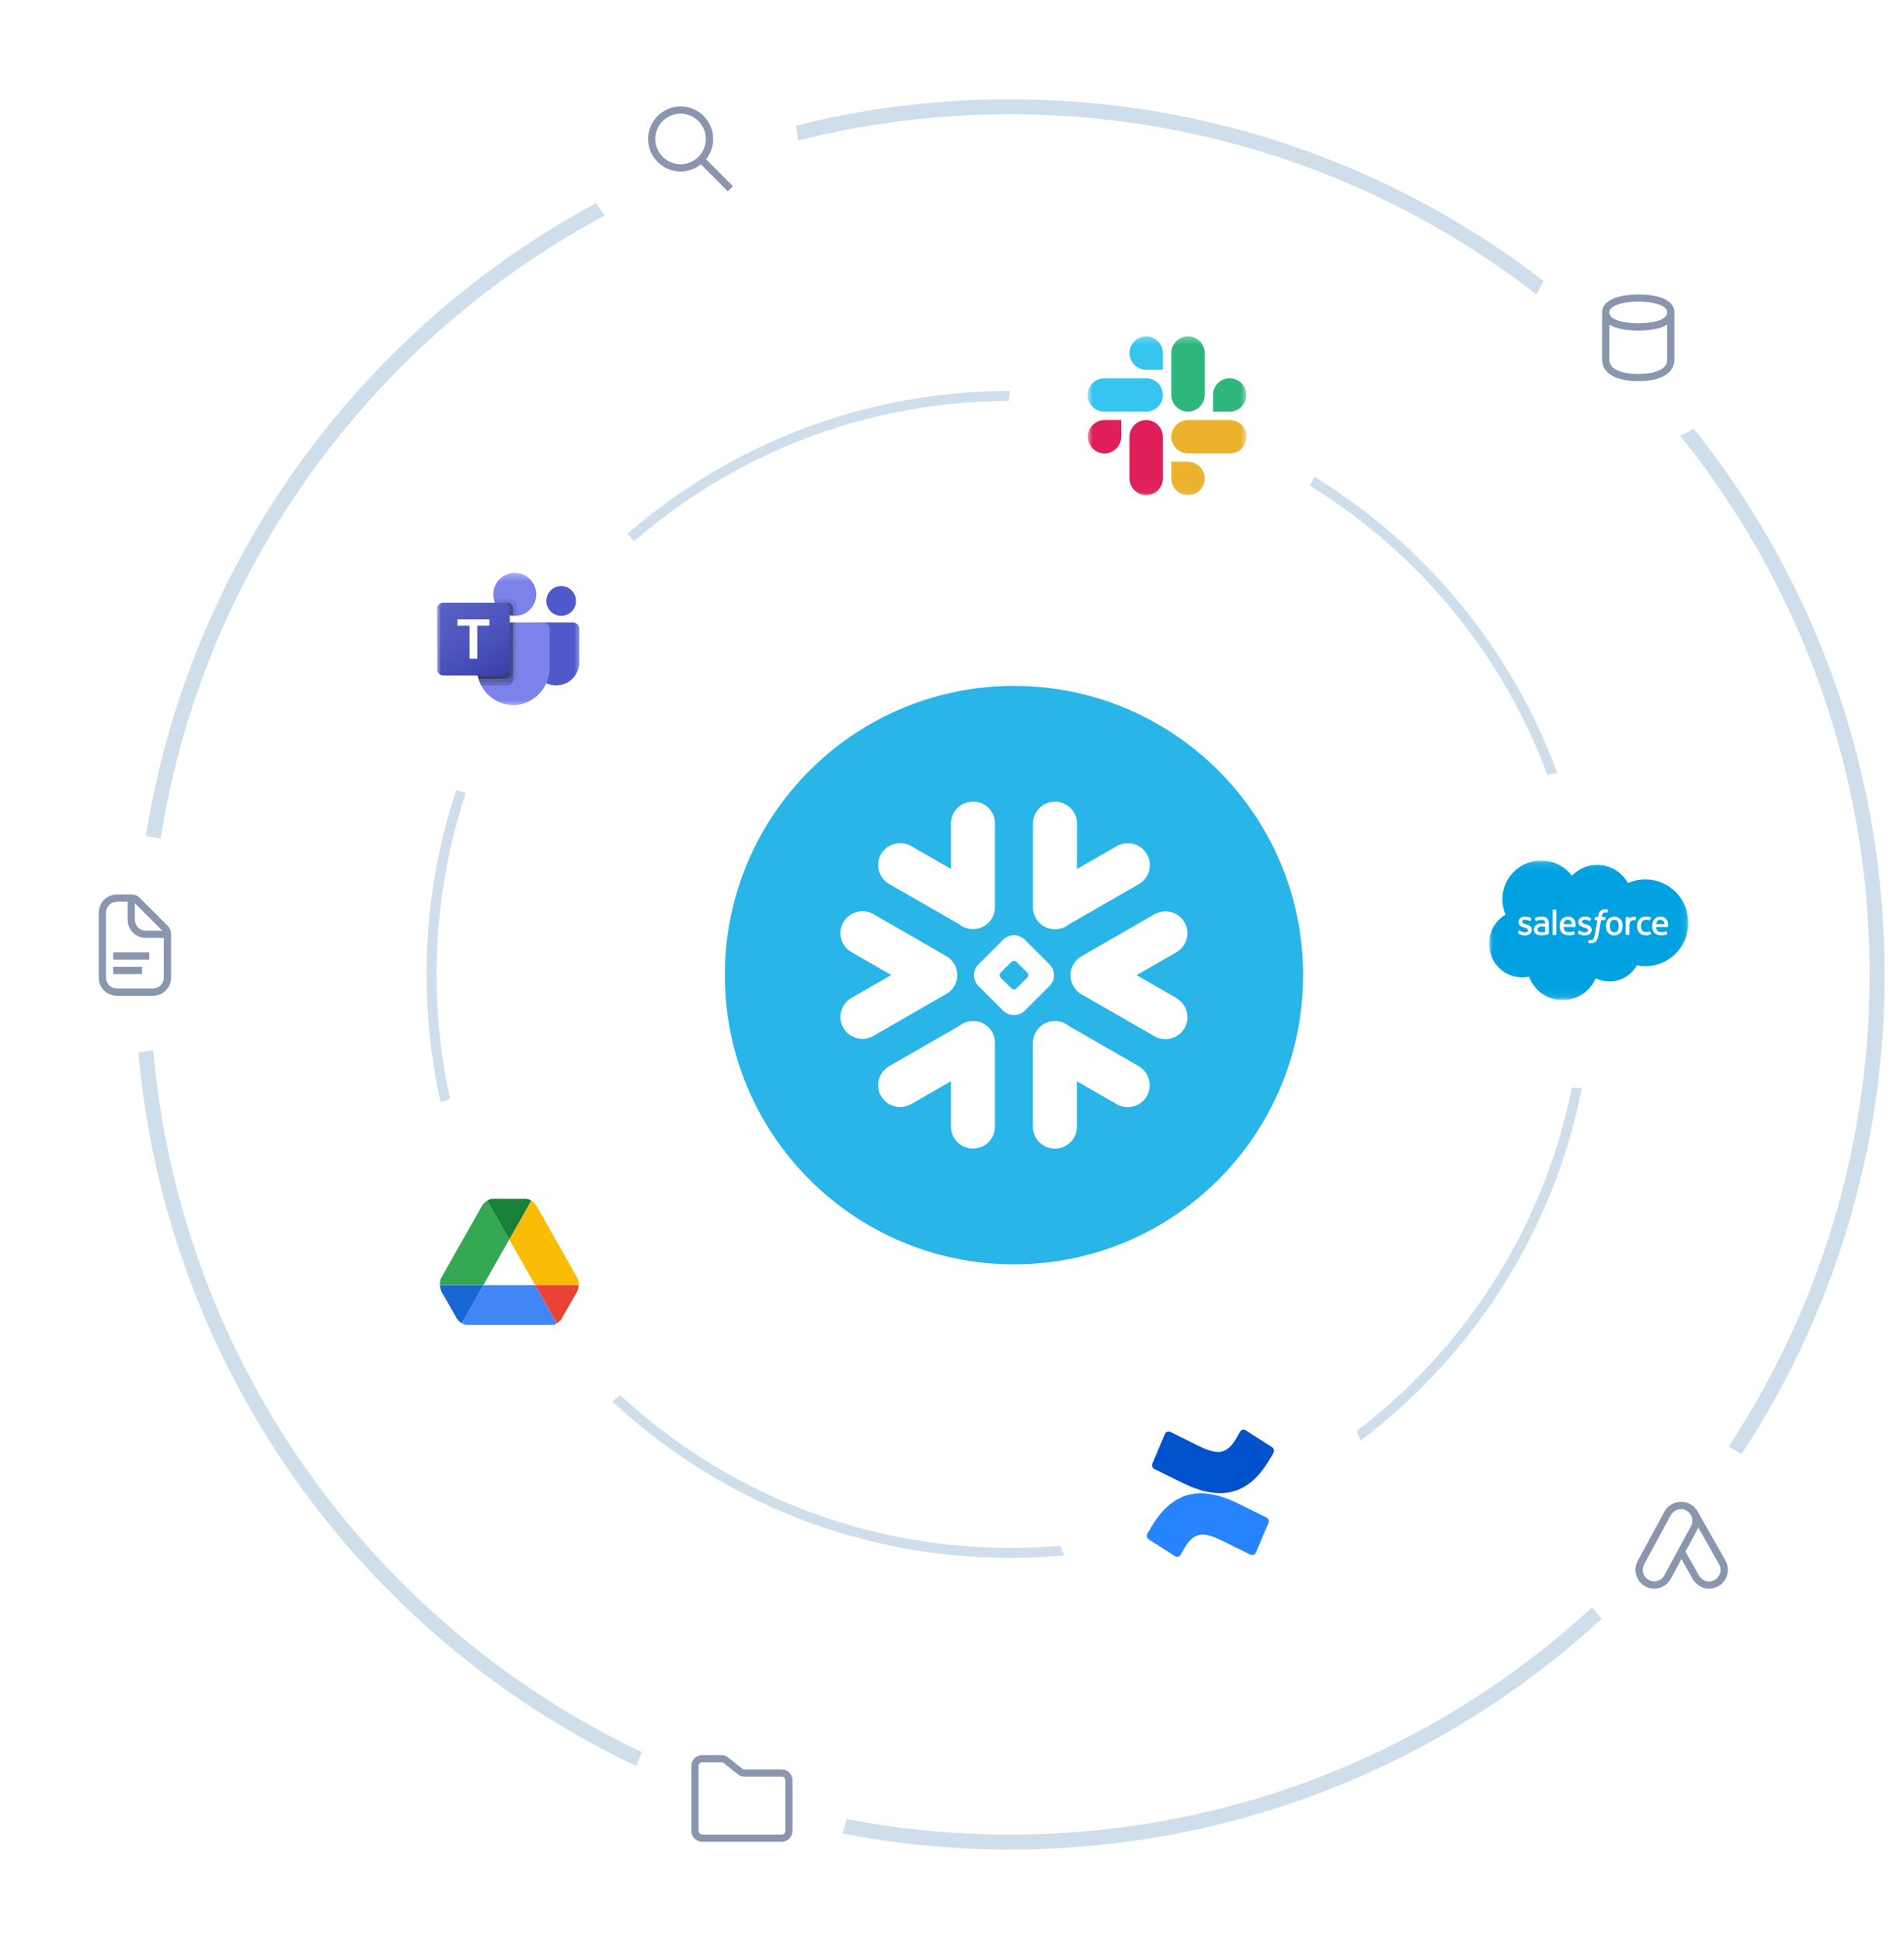 <svg width="257" height="262" viewBox="0 0 257 262" fill="none" xmlns="http://www.w3.org/2000/svg">
<g clip-path="url(#clip0_443_17632)">
<mask id="mask0_443_17632" style="mask-type:luminance" maskUnits="userSpaceOnUse" x="0" y="0" width="257" height="262">
<path d="M257 0H0V262H257V0Z" fill="white"/>
</mask>
<g mask="url(#mask0_443_17632)">
<path opacity="0.2" d="M136.3 248.55C200.956 248.55 253.37 196.136 253.37 131.48C253.37 66.824 200.956 14.41 136.3 14.41C71.644 14.41 19.23 66.824 19.23 131.48C19.23 196.136 71.644 248.55 136.3 248.55Z" stroke="#115E9C" stroke-width="2.02"/>
<path opacity="0.2" d="M136.3 209.53C179.406 209.53 214.35 174.586 214.35 131.48C214.35 88.374 179.406 53.43 136.3 53.43C93.194 53.43 58.25 88.374 58.25 131.48C58.25 174.586 93.194 209.53 136.3 209.53Z" stroke="#115E9C" stroke-width="1.35"/>
<g filter="url(#filter0_d_443_17632)">
<path d="M68.74 146.85C81.67 146.85 92.15 157.33 92.15 170.26C92.15 183.19 81.67 193.67 68.74 193.67C55.81 193.67 45.33 183.19 45.33 170.26C45.33 157.33 55.81 146.85 68.74 146.85Z" fill="white"/>
</g>
<path d="M68.74 167.24L65.79 162.04C65.89 161.94 66 161.88 66.11 161.83C65.24 162.12 64.84 163.09 64.84 163.09L59.46 172.59C59.38 172.89 59.36 173.16 59.37 173.39H65.25L68.74 167.24Z" fill="#34A853"/>
<path d="M68.74 167.24L72.23 173.39H78.11C78.11 173.15 78.1 172.89 78.02 172.59L72.64 163.09C72.64 163.09 72.24 162.11 71.37 161.83C71.48 161.87 71.6 161.94 71.69 162.04L68.74 167.24Z" fill="#FBBC05"/>
<path d="M68.74 167.24L71.69 162.04C71.59 161.94 71.48 161.88 71.37 161.83C71.24 161.79 71.1 161.76 70.95 161.75H66.53C66.38 161.75 66.24 161.78 66.11 161.83C66 161.87 65.88 161.94 65.79 162.04L68.74 167.24Z" fill="#188038"/>
<path d="M65.26 173.4L62.35 178.54C62.35 178.54 62.25 178.49 62.12 178.39C62.53 178.71 62.94 178.78 62.94 178.78H74.38C75.01 178.78 75.14 178.54 75.14 178.54L72.23 173.4H65.26Z" fill="#4285F4"/>
<path d="M65.26 173.4H59.38C59.41 174.1 59.71 174.51 59.71 174.51L59.93 174.89L59.96 174.93L60.44 175.77L61.52 177.65C61.55 177.73 61.59 177.8 61.63 177.86C61.64 177.88 61.66 177.91 61.67 177.93C61.67 177.93 61.67 177.94 61.68 177.95C61.81 178.14 61.96 178.28 62.11 178.4C62.24 178.5 62.34 178.55 62.34 178.55L65.25 173.41L65.26 173.4Z" fill="#1967D2"/>
<path d="M72.23 173.4H78.11C78.08 174.1 77.78 174.51 77.78 174.51L77.56 174.89L77.53 174.93L77.05 175.77L75.97 177.65C75.94 177.73 75.9 177.8 75.86 177.86C75.85 177.88 75.83 177.91 75.82 177.93C75.82 177.93 75.82 177.94 75.81 177.95C75.68 178.14 75.53 178.28 75.38 178.4C75.25 178.5 75.15 178.55 75.15 178.55L72.24 173.41L72.23 173.4Z" fill="#EA4335"/>
<g filter="url(#filter1_d_443_17632)">
<path d="M157.53 34.66C145.68 34.66 136.07 44.27 136.07 56.12C136.07 67.97 145.68 77.58 157.53 77.58C169.38 77.58 178.99 67.97 178.99 56.12C178.99 44.27 169.38 34.66 157.53 34.66Z" fill="white"/>
</g>
<mask id="mask1_443_17632" style="mask-type:luminance" maskUnits="userSpaceOnUse" x="146" y="45" width="23" height="22">
<path d="M168.36 45.29H146.7V66.95H168.36V45.29Z" fill="white"/>
</mask>
<g mask="url(#mask1_443_17632)">
<path d="M151.339 58.93C151.339 60.17 150.329 61.18 149.089 61.18C147.849 61.18 146.839 60.17 146.839 58.93C146.839 57.69 147.849 56.68 149.089 56.68H151.339V58.93ZM152.459 58.93C152.459 57.69 153.469 56.68 154.709 56.68C155.949 56.68 156.959 57.69 156.959 58.93V64.56C156.959 65.8 155.949 66.81 154.709 66.81C153.469 66.81 152.459 65.8 152.459 64.56V58.93Z" fill="#E01E5A"/>
<path d="M154.71 49.89C153.46 49.89 152.46 48.88 152.46 47.64C152.46 46.4 153.47 45.39 154.71 45.39C155.95 45.39 156.96 46.4 156.96 47.64V49.89H154.71ZM154.71 51.04C155.95 51.04 156.96 52.05 156.96 53.29C156.96 54.53 155.95 55.54 154.71 55.54H149.06C147.82 55.54 146.81 54.53 146.81 53.29C146.81 52.05 147.82 51.04 149.06 51.04H154.71Z" fill="#36C5F0"/>
<path d="M163.729 53.29C163.729 52.05 164.739 51.04 165.979 51.04C167.219 51.04 168.229 52.05 168.229 53.29C168.229 54.53 167.219 55.54 165.979 55.54H163.729V53.29ZM162.609 53.29C162.609 54.53 161.599 55.54 160.359 55.54C159.119 55.54 158.109 54.53 158.109 53.29V47.64C158.109 46.4 159.119 45.39 160.359 45.39C161.599 45.39 162.609 46.4 162.609 47.64V53.29Z" fill="#2EB67D"/>
<path d="M160.359 62.31C161.609 62.31 162.609 63.32 162.609 64.56C162.609 65.8 161.599 66.81 160.359 66.81C159.119 66.81 158.109 65.8 158.109 64.56V62.31H160.359ZM160.359 61.18C159.119 61.18 158.109 60.17 158.109 58.93C158.109 57.69 159.119 56.68 160.359 56.68H166.009C167.249 56.68 168.259 57.69 168.259 58.93C168.259 60.17 167.249 61.18 166.009 61.18H160.359Z" fill="#ECB22E"/>
</g>
<g filter="url(#filter2_d_443_17632)">
<path d="M68.74 64.9C80.59 64.9 90.2 74.51 90.2 86.36C90.2 98.21 80.59 107.82 68.74 107.82C56.89 107.82 47.28 98.21 47.28 86.36C47.28 74.51 56.89 64.9 68.74 64.9Z" fill="white"/>
</g>
<mask id="mask2_443_17632" style="mask-type:luminance" maskUnits="userSpaceOnUse" x="58" y="77" width="21" height="19">
<path d="M78.5 77.3H58.99V95.42H78.5V77.3Z" fill="white"/>
</mask>
<g mask="url(#mask2_443_17632)">
<path d="M72.39 84H77.35C77.82 84 78.2 84.38 78.2 84.85V89.36C78.2 91.08 76.8 92.48 75.08 92.48H75.07C73.35 92.48 71.95 91.09 71.95 89.37V84.45C71.95 84.21 72.15 84.01 72.39 84.01V84Z" fill="#5059C9"/>
<path d="M75.75 83.1C76.86 83.1 77.76 82.2 77.76 81.09C77.76 79.98 76.86 79.08 75.75 79.08C74.64 79.08 73.74 79.98 73.74 81.09C73.74 82.2 74.64 83.1 75.75 83.1Z" fill="#5059C9"/>
<path d="M69.49 83.1C71.09 83.1 72.39 81.8 72.39 80.2C72.39 78.6 71.09 77.3 69.49 77.3C67.89 77.3 66.59 78.6 66.59 80.2C66.59 81.8 67.89 83.1 69.49 83.1Z" fill="#7B83EB"/>
<path d="M73.36 84H65.17C64.71 84.01 64.34 84.4 64.35 84.86V90.01C64.29 92.79 66.49 95.09 69.27 95.16C72.05 95.09 74.25 92.79 74.19 90.01V84.86C74.2 84.4 73.83 84.01 73.37 84H73.36Z" fill="#7B83EB"/>
<path opacity="0.1" d="M69.71 84V91.21C69.71 91.54 69.51 91.84 69.2 91.96C69.1 92 69 92.02 68.89 92.02H64.74C64.68 91.87 64.63 91.73 64.58 91.57C64.42 91.06 64.34 90.53 64.34 89.99V84.84C64.33 84.38 64.7 83.99 65.16 83.98H69.71V84Z" fill="black"/>
<path opacity="0.2" d="M69.27 84V91.66C69.27 91.77 69.25 91.87 69.21 91.97C69.08 92.28 68.79 92.48 68.45 92.48H64.96C64.88 92.33 64.81 92.19 64.75 92.03C64.69 91.88 64.64 91.74 64.59 91.58C64.43 91.07 64.35 90.54 64.35 90V84.85C64.34 84.39 64.71 84 65.17 83.99H69.27V84Z" fill="black"/>
<path opacity="0.2" d="M69.27 84V90.77C69.27 91.22 68.9 91.58 68.45 91.59H64.59C64.43 91.08 64.35 90.55 64.35 90.01V84.86C64.34 84.4 64.71 84.01 65.17 84H69.27Z" fill="black"/>
<path opacity="0.2" d="M68.82 84V90.77C68.82 91.22 68.45 91.58 68 91.59H64.59C64.43 91.08 64.35 90.55 64.35 90.01V84.86C64.34 84.4 64.71 84.01 65.17 84H68.82Z" fill="black"/>
<path opacity="0.1" d="M69.71 81.69V83.1C69.63 83.1 69.56 83.1 69.49 83.1C69.42 83.1 69.34 83.1 69.27 83.1C69.12 83.1 68.97 83.07 68.82 83.03C67.92 82.82 67.17 82.18 66.81 81.33C66.75 81.19 66.7 81.04 66.67 80.88H68.9C69.35 80.88 69.72 81.25 69.72 81.7L69.71 81.69Z" fill="black"/>
<path opacity="0.2" d="M69.27 82.14V83.1C69.12 83.09 68.97 83.07 68.82 83.03C67.92 82.82 67.17 82.18 66.81 81.33H68.45C68.9 81.33 69.27 81.7 69.27 82.15V82.14Z" fill="black"/>
<path opacity="0.2" d="M69.27 82.14V83.1C69.12 83.09 68.97 83.07 68.82 83.03C67.92 82.82 67.17 82.18 66.81 81.33H68.45C68.9 81.33 69.27 81.7 69.27 82.15V82.14Z" fill="black"/>
<path opacity="0.2" d="M68.82 82.14V83.03C67.92 82.82 67.17 82.18 66.81 81.33H68C68.45 81.33 68.82 81.7 68.82 82.15V82.14Z" fill="black"/>
<path d="M59.81 81.32H68C68.45 81.32 68.82 81.69 68.82 82.14V90.32C68.82 90.77 68.45 91.14 68 91.14H59.81C59.36 91.14 58.99 90.77 58.99 90.32V82.14C58.99 81.69 59.36 81.32 59.81 81.32Z" fill="url(#paint0_linear_443_17632)"/>
<path d="M66.059 84.43H64.419V88.88H63.38V84.43H61.749V83.57H66.059V84.43Z" fill="white"/>
</g>
<path d="M136.87 92.55H136.86C115.31 92.55 97.84 110.02 97.84 131.57V131.58C97.84 153.13 115.31 170.6 136.86 170.6H136.87C158.42 170.6 175.89 153.13 175.89 131.58V131.57C175.89 110.02 158.42 92.55 136.87 92.55Z" fill="#29B5E8"/>
<path fill-rule="evenodd" clip-rule="evenodd" d="M138.65 131.92L137.21 133.35C137.02 133.54 136.71 133.54 136.51 133.35L135.07 131.92C134.88 131.73 134.88 131.42 135.07 131.23L136.51 129.8C136.7 129.61 137.01 129.61 137.21 129.8L138.65 131.23C138.84 131.42 138.84 131.73 138.65 131.92ZM141.66 130.12L138.33 126.8C137.52 125.99 136.21 125.99 135.4 126.8L132.07 130.12C131.26 130.93 131.26 132.23 132.07 133.04L135.4 136.36C136.21 137.17 137.52 137.17 138.33 136.36L141.66 133.04C142.47 132.24 142.47 130.93 141.66 130.12Z" fill="white"/>
<path fill-rule="evenodd" clip-rule="evenodd" d="M131.33 108.16C129.69 108.16 128.36 109.49 128.36 111.12V117.25L122.99 114.16C121.57 113.34 119.75 113.83 118.93 115.24C118.11 116.65 118.6 118.47 120.02 119.28L129.45 124.7C129.96 125.12 130.62 125.37 131.33 125.37C132.97 125.37 134.3 124.04 134.3 122.41V111.11C134.3 109.47 132.97 108.15 131.33 108.15V108.16Z" fill="white"/>
<path fill-rule="evenodd" clip-rule="evenodd" d="M128.99 132.7C128.99 132.7 129.03 132.61 129.04 132.57C129.06 132.52 129.07 132.47 129.09 132.42C129.1 132.38 129.11 132.34 129.12 132.3C129.13 132.25 129.14 132.19 129.16 132.14C129.16 132.1 129.17 132.06 129.18 132.02C129.18 131.97 129.19 131.91 129.2 131.86C129.2 131.82 129.2 131.77 129.2 131.73C129.2 131.68 129.2 131.63 129.2 131.58C129.2 131.53 129.2 131.48 129.2 131.43C129.2 131.39 129.2 131.34 129.2 131.3C129.2 131.25 129.19 131.19 129.18 131.14C129.18 131.1 129.17 131.06 129.16 131.02C129.15 130.96 129.14 130.91 129.12 130.85C129.11 130.81 129.1 130.77 129.09 130.73C129.08 130.68 129.06 130.63 129.04 130.58C129.02 130.53 129.01 130.49 128.99 130.45C128.97 130.41 128.95 130.36 128.94 130.32C128.92 130.27 128.89 130.22 128.86 130.16C128.85 130.14 128.84 130.11 128.82 130.09C128.82 130.09 128.81 130.07 128.8 130.06C128.77 130 128.73 129.95 128.69 129.9C128.67 129.87 128.65 129.84 128.63 129.81C128.59 129.76 128.56 129.72 128.52 129.67C128.49 129.64 128.47 129.61 128.44 129.58C128.41 129.54 128.37 129.51 128.34 129.47C128.31 129.43 128.27 129.4 128.23 129.37C128.2 129.34 128.17 129.32 128.14 129.29C128.1 129.25 128.05 129.21 128 129.18C127.97 129.16 127.94 129.14 127.91 129.12C127.86 129.08 127.8 129.05 127.75 129.02C127.75 129.02 127.73 129.01 127.72 129L117.9 123.35C116.48 122.53 114.66 123.02 113.84 124.43C113.02 125.85 113.51 127.66 114.93 128.47L120.3 131.56L114.93 134.65C113.51 135.47 113.02 137.28 113.84 138.69C114.66 140.11 116.48 140.59 117.9 139.77L127.72 134.12C127.72 134.12 127.74 134.11 127.75 134.1C127.81 134.07 127.86 134.03 127.91 134C127.94 133.98 127.97 133.96 128 133.94C128.05 133.9 128.09 133.87 128.14 133.83C128.17 133.8 128.2 133.78 128.23 133.75C128.27 133.72 128.3 133.68 128.34 133.65C128.38 133.61 128.41 133.58 128.45 133.54C128.48 133.51 128.5 133.48 128.53 133.45C128.57 133.41 128.61 133.36 128.64 133.31C128.66 133.28 128.68 133.25 128.7 133.22C128.74 133.17 128.77 133.11 128.81 133.06C128.81 133.05 128.82 133.04 128.83 133.03C128.84 133.01 128.85 132.98 128.87 132.96C128.9 132.91 128.93 132.86 128.95 132.8C128.97 132.76 128.99 132.72 129 132.67L128.99 132.7Z" fill="white"/>
<path fill-rule="evenodd" clip-rule="evenodd" d="M131.33 137.77C130.61 137.77 129.96 138.02 129.45 138.44L120.02 143.86C118.6 144.68 118.11 146.49 118.93 147.9C119.75 149.31 121.57 149.8 122.99 148.98L128.36 145.89V152.02C128.36 153.65 129.69 154.98 131.33 154.98C132.97 154.98 134.3 153.66 134.3 152.02V140.72C134.3 139.08 132.97 137.76 131.33 137.76V137.77Z" fill="white"/>
<path fill-rule="evenodd" clip-rule="evenodd" d="M153.71 143.86L144.28 138.44C143.77 138.02 143.11 137.77 142.39 137.77C140.75 137.77 139.42 139.1 139.42 140.73V152.03C139.42 153.66 140.75 154.99 142.39 154.99C144.03 154.99 145.36 153.67 145.36 152.03V145.9L150.73 148.99C152.15 149.81 153.97 149.32 154.79 147.91C155.61 146.49 155.12 144.68 153.7 143.87L153.71 143.86Z" fill="white"/>
<path fill-rule="evenodd" clip-rule="evenodd" d="M158.79 134.67L153.42 131.58L158.79 128.49C160.21 127.67 160.7 125.86 159.88 124.45C159.06 123.03 157.24 122.55 155.82 123.37L145.99 129.02C145.99 129.02 145.97 129.03 145.96 129.04C145.9 129.07 145.85 129.11 145.8 129.14C145.77 129.16 145.74 129.18 145.71 129.2C145.66 129.24 145.62 129.27 145.57 129.31C145.54 129.33 145.51 129.36 145.48 129.39C145.44 129.42 145.41 129.46 145.37 129.49C145.33 129.53 145.3 129.56 145.27 129.6C145.24 129.63 145.22 129.66 145.19 129.69C145.15 129.74 145.11 129.78 145.08 129.83C145.06 129.86 145.04 129.89 145.02 129.92C144.98 129.97 144.95 130.03 144.92 130.08C144.92 130.08 144.91 130.1 144.9 130.11C144.89 130.13 144.88 130.16 144.86 130.18C144.83 130.23 144.8 130.28 144.78 130.34C144.76 130.38 144.74 130.43 144.72 130.47C144.7 130.51 144.68 130.56 144.67 130.6C144.65 130.65 144.64 130.7 144.62 130.75C144.61 130.79 144.6 130.83 144.59 130.87C144.58 130.93 144.56 130.98 144.55 131.04C144.55 131.08 144.54 131.12 144.53 131.16C144.53 131.21 144.52 131.27 144.51 131.32C144.51 131.36 144.51 131.41 144.5 131.45C144.5 131.5 144.5 131.55 144.5 131.6C144.5 131.65 144.5 131.7 144.5 131.75C144.5 131.79 144.5 131.84 144.51 131.88C144.51 131.93 144.52 131.99 144.53 132.04C144.53 132.08 144.54 132.12 144.55 132.16C144.55 132.22 144.57 132.27 144.59 132.32C144.6 132.36 144.61 132.4 144.62 132.44C144.63 132.49 144.65 132.54 144.67 132.59C144.69 132.64 144.7 132.68 144.72 132.72C144.74 132.76 144.76 132.81 144.78 132.85C144.8 132.9 144.83 132.96 144.86 133.01C144.87 133.03 144.88 133.06 144.9 133.08C144.9 133.08 144.91 133.1 144.92 133.11C144.95 133.16 144.99 133.22 145.02 133.27C145.04 133.3 145.06 133.33 145.08 133.36C145.12 133.41 145.15 133.45 145.19 133.5C145.21 133.53 145.24 133.56 145.27 133.59C145.3 133.63 145.34 133.66 145.37 133.7C145.41 133.74 145.44 133.77 145.48 133.8C145.51 133.83 145.54 133.85 145.57 133.88C145.62 133.92 145.66 133.96 145.71 133.99C145.74 134.01 145.77 134.03 145.8 134.05C145.85 134.09 145.91 134.12 145.96 134.15C145.96 134.15 145.98 134.16 145.99 134.17L155.82 139.82C157.24 140.64 159.06 140.15 159.88 138.74C160.7 137.32 160.21 135.51 158.79 134.7V134.67Z" fill="white"/>
<path fill-rule="evenodd" clip-rule="evenodd" d="M154.8 115.25C153.98 113.83 152.16 113.35 150.74 114.17L145.37 117.26V111.13C145.37 109.49 144.04 108.17 142.4 108.17C140.76 108.17 139.43 109.5 139.43 111.13V122.43C139.43 124.07 140.76 125.39 142.4 125.39C143.12 125.39 143.77 125.14 144.29 124.72L153.72 119.3C155.14 118.48 155.63 116.67 154.81 115.26L154.8 115.25Z" fill="white"/>
<g filter="url(#filter3_d_443_17632)">
<path d="M163.38 180.02C175.23 180.02 184.84 189.63 184.84 201.48C184.84 213.33 175.23 222.94 163.38 222.94C151.53 222.94 141.92 213.33 141.92 201.48C141.92 189.63 151.53 180.02 163.38 180.02Z" fill="white"/>
</g>
<path d="M155.42 206.01C155.24 206.31 155.04 206.66 154.87 206.94C154.72 207.21 154.8 207.55 155.05 207.71L158.6 209.98C158.72 210.06 158.88 210.08 159.02 210.05C159.16 210.01 159.28 209.92 159.36 209.79C159.5 209.54 159.68 209.22 159.88 208.88C161.29 206.46 162.7 206.76 165.26 208.03L168.78 209.77C168.91 209.84 169.07 209.84 169.21 209.79C169.35 209.74 169.46 209.63 169.52 209.49L171.21 205.51C171.33 205.23 171.21 204.89 170.94 204.76C170.2 204.4 168.72 203.67 167.39 203C162.6 200.58 158.54 200.74 155.42 206.01Z" fill="url(#paint1_linear_443_17632)"/>
<path d="M171.34 196.98C171.52 196.68 171.72 196.33 171.89 196.05C172.04 195.78 171.96 195.44 171.71 195.28L168.16 193C168.03 192.91 167.88 192.88 167.73 192.92C167.58 192.96 167.46 193.05 167.38 193.19C167.24 193.44 167.06 193.76 166.86 194.1C165.45 196.52 164.04 196.22 161.49 194.95L157.98 193.21C157.85 193.14 157.69 193.14 157.55 193.19C157.41 193.24 157.3 193.35 157.24 193.49L155.55 197.47C155.43 197.76 155.55 198.09 155.82 198.21C156.56 198.57 158.04 199.3 159.37 199.97C164.17 202.39 168.24 202.23 171.35 196.96L171.34 196.98Z" fill="url(#paint2_linear_443_17632)"/>
<g filter="url(#filter4_d_443_17632)">
<path d="M214.11 103.92C202.26 103.92 192.65 113.53 192.65 125.38C192.65 137.23 202.26 146.84 214.11 146.84C225.96 146.84 235.57 137.23 235.57 125.38C235.57 113.53 225.96 103.92 214.11 103.92Z" fill="white"/>
</g>
<g clip-path="url(#clip1_443_17632)">
<mask id="mask3_443_17632" style="mask-type:luminance" maskUnits="userSpaceOnUse" x="201" y="116" width="27" height="19">
<path d="M201.006 116.104H227.907V134.896H201.006V116.104Z" fill="white"/>
</mask>
<g mask="url(#mask3_443_17632)">
<path fill-rule="evenodd" clip-rule="evenodd" d="M212.176 118.161C213.044 117.258 214.253 116.698 215.588 116.698C217.368 116.698 218.911 117.687 219.742 119.16C220.479 118.831 221.278 118.661 222.086 118.661C225.29 118.661 227.891 121.282 227.891 124.516C227.891 127.75 225.29 130.371 222.086 130.371C221.694 130.371 221.312 130.331 220.938 130.257C220.211 131.553 218.822 132.433 217.239 132.433C216.595 132.434 215.959 132.288 215.38 132.006C214.643 133.736 212.927 134.953 210.929 134.953C208.843 134.953 207.072 133.638 206.39 131.788C206.086 131.852 205.777 131.884 205.466 131.884C202.984 131.884 200.976 129.847 200.976 127.345C200.976 125.663 201.88 124.2 203.221 123.408C202.937 122.753 202.79 122.046 202.791 121.331C202.791 118.444 205.135 116.109 208.023 116.109C209.714 116.109 211.227 116.916 212.177 118.167" fill="#00A1E0"/>
</g>
<path fill-rule="evenodd" clip-rule="evenodd" d="M204.897 125.876C204.88 125.92 204.903 125.929 204.908 125.937C204.959 125.974 205.01 126 205.062 126.03C205.336 126.175 205.596 126.218 205.867 126.218C206.418 126.218 206.762 125.924 206.762 125.451V125.442C206.762 125.005 206.374 124.846 206.012 124.732L205.965 124.717C205.691 124.628 205.454 124.55 205.454 124.37V124.361C205.454 124.207 205.593 124.093 205.806 124.093C206.044 124.093 206.327 124.172 206.508 124.272C206.508 124.272 206.561 124.307 206.581 124.255C206.591 124.227 206.683 123.98 206.693 123.952C206.704 123.923 206.685 123.902 206.667 123.89C206.459 123.764 206.172 123.678 205.875 123.678L205.82 123.678C205.315 123.678 204.962 123.983 204.962 124.421V124.43C204.962 124.891 205.351 125.041 205.715 125.145L205.774 125.163C206.039 125.245 206.268 125.316 206.268 125.502V125.511C206.268 125.682 206.119 125.809 205.88 125.809C205.787 125.809 205.49 125.808 205.169 125.605C205.13 125.582 205.108 125.566 205.078 125.547C205.062 125.538 205.022 125.521 205.005 125.572L204.896 125.875M212.977 125.875C212.96 125.919 212.983 125.928 212.988 125.936C213.039 125.973 213.09 125.999 213.142 126.029C213.416 126.174 213.676 126.217 213.947 126.217C214.498 126.217 214.842 125.923 214.842 125.45V125.441C214.842 125.004 214.455 124.845 214.092 124.731L214.045 124.716C213.771 124.627 213.534 124.55 213.534 124.37V124.36C213.534 124.206 213.673 124.092 213.886 124.092C214.124 124.092 214.406 124.171 214.588 124.271C214.588 124.271 214.641 124.306 214.661 124.254C214.671 124.226 214.764 123.979 214.773 123.952C214.783 123.923 214.765 123.901 214.746 123.89C214.538 123.763 214.251 123.677 213.955 123.677L213.899 123.677C213.394 123.677 213.041 123.983 213.041 124.42V124.429C213.041 124.89 213.431 125.04 213.795 125.144L213.853 125.162C214.119 125.244 214.348 125.315 214.348 125.501V125.51C214.348 125.681 214.198 125.809 213.959 125.809C213.866 125.809 213.568 125.807 213.248 125.604C213.209 125.581 213.186 125.566 213.157 125.547C213.147 125.54 213.1 125.522 213.084 125.572L212.975 125.874M218.494 124.949C218.494 125.216 218.444 125.426 218.347 125.576C218.249 125.723 218.102 125.795 217.898 125.795C217.693 125.795 217.547 125.724 217.451 125.577C217.354 125.428 217.305 125.217 217.305 124.95C217.305 124.683 217.354 124.473 217.451 124.325C217.546 124.179 217.692 124.109 217.898 124.109C218.103 124.109 218.25 124.18 218.347 124.325C218.445 124.473 218.494 124.683 218.494 124.95M218.955 124.454C218.91 124.301 218.839 124.166 218.745 124.053C218.651 123.941 218.533 123.85 218.391 123.784C218.251 123.719 218.085 123.686 217.897 123.686C217.709 123.686 217.544 123.719 217.402 123.784C217.262 123.85 217.142 123.941 217.048 124.053C216.954 124.166 216.884 124.301 216.838 124.454C216.793 124.606 216.771 124.773 216.771 124.95C216.771 125.127 216.793 125.293 216.838 125.445C216.884 125.598 216.954 125.733 217.048 125.846C217.142 125.958 217.262 126.048 217.402 126.113C217.544 126.177 217.71 126.209 217.897 126.209C218.084 126.209 218.25 126.177 218.39 126.113C218.531 126.049 218.65 125.958 218.744 125.846C218.838 125.733 218.908 125.598 218.954 125.445C218.999 125.293 219.022 125.127 219.022 124.95C219.022 124.773 218.999 124.606 218.954 124.454M222.742 125.72C222.727 125.675 222.683 125.692 222.683 125.692C222.616 125.718 222.545 125.741 222.468 125.753C222.392 125.765 222.306 125.771 222.216 125.771C221.994 125.771 221.816 125.705 221.689 125.574C221.561 125.442 221.49 125.23 221.491 124.944C221.492 124.683 221.555 124.487 221.668 124.336C221.78 124.188 221.952 124.111 222.18 124.111C222.369 124.111 222.515 124.133 222.667 124.181C222.667 124.181 222.703 124.196 222.721 124.149C222.761 124.037 222.791 123.957 222.834 123.834C222.847 123.799 222.817 123.784 222.806 123.78C222.746 123.757 222.605 123.718 222.498 123.702C222.398 123.687 222.282 123.679 222.152 123.679C221.958 123.679 221.786 123.712 221.639 123.778C221.491 123.844 221.367 123.934 221.268 124.047C221.169 124.16 221.094 124.294 221.043 124.448C220.993 124.6 220.968 124.767 220.968 124.944C220.968 125.326 221.071 125.635 221.275 125.862C221.478 126.089 221.785 126.204 222.184 126.204C222.421 126.204 222.663 126.156 222.837 126.087C222.837 126.087 222.87 126.071 222.856 126.033L222.742 125.72M223.548 124.691C223.57 124.543 223.611 124.419 223.675 124.323C223.771 124.177 223.916 124.097 224.121 124.097C224.326 124.097 224.461 124.178 224.558 124.323C224.622 124.42 224.65 124.548 224.661 124.691L223.543 124.691L223.548 124.691ZM225.101 124.365C225.062 124.218 224.965 124.068 224.901 124C224.8 123.892 224.702 123.816 224.605 123.775C224.463 123.714 224.311 123.684 224.158 123.684C223.963 123.684 223.786 123.717 223.642 123.784C223.499 123.851 223.378 123.943 223.283 124.058C223.188 124.172 223.117 124.308 223.072 124.463C223.026 124.617 223.003 124.785 223.003 124.961C223.003 125.141 223.027 125.308 223.074 125.459C223.121 125.611 223.198 125.745 223.3 125.856C223.403 125.968 223.535 126.055 223.693 126.116C223.85 126.177 224.041 126.208 224.26 126.208C224.711 126.206 224.948 126.106 225.045 126.051C225.062 126.042 225.079 126.025 225.058 125.977L224.956 125.691C224.941 125.648 224.898 125.664 224.898 125.664C224.786 125.705 224.628 125.78 224.257 125.779C224.014 125.779 223.835 125.708 223.723 125.595C223.608 125.481 223.551 125.314 223.542 125.076L225.104 125.077C225.104 125.077 225.145 125.077 225.15 125.037C225.151 125.02 225.203 124.716 225.103 124.365L225.101 124.365ZM211.057 124.691C211.079 124.543 211.12 124.419 211.184 124.323C211.279 124.177 211.425 124.097 211.63 124.097C211.834 124.097 211.97 124.178 212.067 124.323C212.131 124.42 212.159 124.548 212.17 124.691L211.052 124.691L211.057 124.691ZM212.61 124.365C212.571 124.218 212.473 124.068 212.41 124C212.309 123.892 212.211 123.816 212.113 123.775C211.972 123.714 211.82 123.684 211.666 123.684C211.471 123.684 211.294 123.717 211.151 123.784C211.008 123.851 210.887 123.943 210.792 124.058C210.697 124.172 210.626 124.308 210.58 124.463C210.535 124.617 210.512 124.785 210.512 124.961C210.512 125.141 210.536 125.308 210.583 125.459C210.63 125.611 210.707 125.745 210.808 125.856C210.911 125.968 211.043 126.055 211.201 126.116C211.358 126.177 211.548 126.208 211.768 126.208C212.219 126.206 212.456 126.106 212.553 126.051C212.57 126.042 212.587 126.025 212.566 125.977L212.464 125.691C212.449 125.648 212.406 125.664 212.406 125.664C212.294 125.705 212.136 125.78 211.765 125.779C211.523 125.779 211.343 125.708 211.231 125.595C211.116 125.481 211.058 125.314 211.05 125.076L212.612 125.077C212.612 125.077 212.653 125.077 212.658 125.037C212.659 125.02 212.711 124.716 212.611 124.365L212.61 124.365ZM207.685 125.71C207.623 125.661 207.615 125.649 207.595 125.618C207.564 125.57 207.548 125.502 207.548 125.415C207.548 125.278 207.593 125.179 207.687 125.113C207.686 125.113 207.822 124.996 208.14 125C208.282 125.003 208.423 125.015 208.563 125.036V125.746H208.564C208.564 125.746 208.366 125.788 208.142 125.802C207.825 125.821 207.684 125.71 207.685 125.711L207.685 125.71ZM208.306 124.612C208.242 124.608 208.16 124.605 208.062 124.605C207.929 124.605 207.799 124.622 207.679 124.655C207.557 124.687 207.447 124.738 207.353 124.806C207.259 124.873 207.182 124.961 207.127 125.063C207.071 125.166 207.043 125.287 207.043 125.423C207.043 125.562 207.067 125.681 207.115 125.779C207.161 125.876 207.231 125.96 207.319 126.023C207.405 126.087 207.512 126.133 207.636 126.161C207.759 126.189 207.897 126.203 208.049 126.203C208.21 126.203 208.369 126.19 208.523 126.164C208.655 126.141 208.785 126.115 208.916 126.087C208.968 126.075 209.026 126.06 209.026 126.06C209.064 126.05 209.061 126.008 209.061 126.008L209.06 124.584C209.06 124.272 208.977 124.039 208.812 123.896C208.648 123.753 208.408 123.68 208.096 123.68C207.979 123.68 207.79 123.696 207.678 123.719C207.678 123.719 207.337 123.785 207.197 123.895C207.197 123.895 207.166 123.914 207.183 123.957L207.294 124.254C207.307 124.292 207.345 124.279 207.345 124.279C207.345 124.279 207.357 124.274 207.371 124.266C207.67 124.103 208.05 124.108 208.05 124.108C208.218 124.108 208.349 124.142 208.436 124.209C208.521 124.274 208.564 124.373 208.564 124.581V124.647C208.431 124.627 208.307 124.616 208.307 124.616L208.306 124.612ZM220.866 123.808C220.868 123.803 220.87 123.797 220.87 123.792C220.87 123.786 220.868 123.78 220.866 123.775C220.864 123.77 220.861 123.765 220.857 123.761C220.853 123.757 220.848 123.754 220.843 123.752C220.816 123.742 220.683 123.714 220.582 123.708C220.386 123.695 220.277 123.728 220.179 123.772C220.082 123.816 219.975 123.886 219.916 123.967L219.916 123.777C219.916 123.751 219.897 123.73 219.871 123.73H219.471C219.445 123.73 219.427 123.751 219.427 123.777V126.101C219.427 126.114 219.432 126.126 219.441 126.135C219.449 126.144 219.462 126.149 219.474 126.149H219.884C219.896 126.149 219.908 126.144 219.917 126.135C219.926 126.126 219.931 126.114 219.931 126.101V124.934C219.931 124.778 219.948 124.623 219.982 124.525C220.016 124.428 220.062 124.351 220.119 124.296C220.173 124.242 220.239 124.202 220.312 124.18C220.38 124.16 220.45 124.15 220.521 124.15C220.603 124.15 220.692 124.171 220.692 124.171C220.722 124.175 220.739 124.156 220.749 124.129C220.776 124.058 220.852 123.844 220.867 123.802" fill="#FFFFFE"/>
<path fill-rule="evenodd" clip-rule="evenodd" d="M217.042 122.735C216.991 122.72 216.94 122.708 216.888 122.699C216.818 122.687 216.747 122.682 216.676 122.682C216.394 122.682 216.171 122.762 216.015 122.92C215.86 123.076 215.754 123.314 215.702 123.627L215.682 123.733H215.328C215.328 123.733 215.285 123.731 215.276 123.778L215.218 124.103C215.214 124.134 215.227 124.153 215.269 124.153H215.613L215.264 126.106C215.236 126.263 215.205 126.392 215.17 126.49C215.136 126.587 215.102 126.659 215.061 126.712C215.021 126.763 214.984 126.8 214.919 126.822C214.865 126.84 214.803 126.849 214.735 126.849C214.697 126.849 214.647 126.842 214.61 126.835C214.573 126.828 214.553 126.819 214.526 126.808C214.526 126.808 214.485 126.792 214.469 126.833C214.456 126.866 214.364 127.119 214.354 127.15C214.343 127.181 214.358 127.205 214.378 127.212C214.424 127.228 214.458 127.239 214.52 127.254C214.607 127.274 214.68 127.275 214.749 127.275C214.892 127.275 215.023 127.255 215.132 127.216C215.241 127.177 215.336 127.108 215.42 127.015C215.511 126.914 215.568 126.809 215.623 126.666C215.677 126.524 215.723 126.347 215.76 126.142L216.111 124.153H216.625C216.625 124.153 216.668 124.154 216.677 124.108L216.736 123.783C216.74 123.752 216.726 123.733 216.685 123.733H216.186C216.188 123.722 216.211 123.546 216.268 123.381C216.293 123.31 216.339 123.254 216.378 123.215C216.414 123.177 216.459 123.149 216.508 123.133C216.563 123.116 216.619 123.108 216.676 123.109C216.723 123.109 216.769 123.115 216.804 123.122C216.852 123.132 216.871 123.138 216.884 123.142C216.935 123.157 216.941 123.142 216.951 123.117L217.071 122.79C217.083 122.755 217.053 122.74 217.042 122.735ZM210.072 126.11C210.072 126.136 210.053 126.157 210.027 126.157H209.614C209.587 126.157 209.569 126.136 209.569 126.11V122.78C209.569 122.754 209.587 122.733 209.614 122.733H210.027C210.053 122.733 210.072 122.754 210.072 122.78V126.11Z" fill="#FFFFFE"/>
</g>
<g filter="url(#filter5_d_443_17632)">
<path d="M226.8 193.68C234.88 193.68 241.43 200.23 241.43 208.31C241.43 216.39 234.88 222.94 226.8 222.94C218.72 222.94 212.17 216.39 212.17 208.31C212.17 200.23 218.72 193.68 226.8 193.68Z" fill="white"/>
</g>
<path fill-rule="evenodd" clip-rule="evenodd" d="M226.78 202.66C225.94 202.69 225.14 203.14 224.69 203.92L221.09 210.56C220.39 211.77 220.81 213.32 222.02 214.02C223.23 214.72 224.78 214.3 225.48 213.09L226.96 210.36L228.5 213.09C229.2 214.3 230.75 214.72 231.96 214.02C233.17 213.32 233.58 211.77 232.89 210.56L229.14 203.92C228.64 203.06 227.72 202.6 226.8 202.66H226.78ZM229.24 206.11C229.19 206.23 229.14 206.34 229.07 206.46L227.5 209.36L229.34 212.61C229.77 213.35 230.72 213.61 231.46 213.18C232.2 212.75 232.46 211.8 232.03 211.06L229.24 206.12V206.11ZM225.54 204.41C225.97 203.67 226.92 203.41 227.66 203.84C228.4 204.27 228.66 205.22 228.23 205.96L224.63 212.6C224.2 213.35 223.25 213.6 222.51 213.17C221.77 212.74 221.51 211.79 221.94 211.05L225.54 204.41Z" fill="#8A96AD"/>
<g filter="url(#filter6_d_443_17632)">
<path d="M93.13 5.39C101.21 5.39 107.76 11.94 107.76 20.02C107.76 28.1 101.21 34.65 93.13 34.65C85.05 34.65 78.5 28.1 78.5 20.02C78.5 11.94 85.05 5.39 93.13 5.39Z" fill="white"/>
</g>
<path fill-rule="evenodd" clip-rule="evenodd" d="M91.87 14.36C89.45 14.36 87.48 16.33 87.48 18.75C87.48 21.17 89.45 23.14 91.87 23.14C92.91 23.14 93.86 22.78 94.61 22.18L98.25 25.82L98.94 25.13L95.3 21.49C95.9 20.74 96.26 19.79 96.26 18.75C96.26 16.33 94.29 14.36 91.87 14.36ZM88.45 18.75C88.45 16.86 89.98 15.34 91.86 15.34C93.74 15.34 95.27 16.87 95.27 18.75C95.27 20.63 93.74 22.16 91.86 22.16C89.98 22.16 88.45 20.63 88.45 18.75Z" fill="#8A96AD"/>
<g filter="url(#filter7_d_443_17632)">
<path d="M18.01 112.71C26.09 112.71 32.64 119.26 32.64 127.34C32.64 135.42 26.09 141.97 18.01 141.97C9.93 141.97 3.38 135.42 3.38 127.34C3.38 119.26 9.93 112.71 18.01 112.71Z" fill="white"/>
</g>
<path d="M15.28 129.49H20.16V128.51H15.28V129.49Z" fill="#8A96AD"/>
<path d="M15.28 130.46V131.44H19.18V130.46H15.28Z" fill="#8A96AD"/>
<path fill-rule="evenodd" clip-rule="evenodd" d="M13.33 123.14C13.33 121.79 14.42 120.7 15.77 120.7H17.81C18.2 120.7 18.57 120.85 18.84 121.13L22.66 124.95C22.93 125.22 23.09 125.6 23.09 125.98V131.92C23.09 133.27 22 134.36 20.65 134.36H15.77C14.42 134.36 13.33 133.27 13.33 131.92V123.14ZM15.77 121.68C14.96 121.68 14.31 122.33 14.31 123.14V131.92C14.31 132.73 14.97 133.38 15.77 133.38H20.65C21.46 133.38 22.11 132.73 22.11 131.92V126.55H19.67C18.32 126.55 17.23 125.46 17.23 124.11V121.67H15.77V121.68ZM18.21 121.88V124.12C18.21 124.93 18.87 125.58 19.67 125.58H21.91L18.21 121.88Z" fill="#8A96AD"/>
<g filter="url(#filter8_d_443_17632)">
<path d="M99.96 227.83C108.04 227.83 114.59 234.38 114.59 242.46C114.59 250.54 108.04 257.09 99.96 257.09C91.88 257.09 85.33 250.54 85.33 242.46C85.33 234.38 91.88 227.83 99.96 227.83Z" fill="white"/>
</g>
<path fill-rule="evenodd" clip-rule="evenodd" d="M94.79 237.78C94.52 237.78 94.3 238 94.3 238.27V247.05C94.3 247.32 94.52 247.54 94.79 247.54H105.52C105.79 247.54 106.01 247.32 106.01 247.05V240.22C106.01 239.95 105.79 239.73 105.52 239.73H100.5C100.17 239.73 99.85 239.62 99.59 239.41L97.69 237.89C97.6 237.82 97.5 237.78 97.39 237.78H94.81H94.79ZM93.33 238.27C93.33 237.46 93.99 236.81 94.79 236.81H97.37C97.7 236.81 98.02 236.92 98.28 237.13L100.19 238.65C100.28 238.72 100.38 238.76 100.49 238.76H105.51C106.32 238.76 106.97 239.41 106.97 240.22V247.05C106.97 247.86 106.32 248.51 105.51 248.51H94.78C93.97 248.51 93.32 247.86 93.32 247.05V238.27H93.33Z" fill="#8A96AD"/>
<g filter="url(#filter9_d_443_17632)">
<path d="M220.94 30.75C229.02 30.75 235.57 37.3 235.57 45.38C235.57 53.46 229.02 60.01 220.94 60.01C212.86 60.01 206.31 53.46 206.31 45.38C206.31 37.3 212.86 30.75 220.94 30.75Z" fill="white"/>
</g>
<path fill-rule="evenodd" clip-rule="evenodd" d="M218.04 40.18C217.15 40.5 216.25 41.1 216.25 42.16V48.5C216.25 49.74 217.05 50.49 218.01 50.9C218.95 51.3 220.13 51.43 221.13 51.43C222.13 51.43 223.31 51.31 224.25 50.9C225.21 50.49 226.01 49.74 226.01 48.5V42.16C226.01 41.07 225.12 40.47 224.22 40.16C223.29 39.84 222.13 39.73 221.13 39.73C220.13 39.73 218.97 39.85 218.04 40.19V40.18ZM218.37 41.1C217.55 41.39 217.23 41.77 217.23 42.16C217.23 42.59 217.56 42.96 218.37 43.24C219.15 43.51 220.19 43.62 221.13 43.62C222.07 43.62 223.12 43.51 223.9 43.24C224.71 42.96 225.04 42.58 225.04 42.16C225.04 41.74 224.71 41.36 223.9 41.08C223.12 40.81 222.09 40.7 221.13 40.7C220.17 40.7 219.15 40.82 218.37 41.1ZM217.23 48.51C217.23 49.22 217.65 49.69 218.4 50.01C219.17 50.34 220.19 50.46 221.13 50.46C222.07 50.46 223.1 50.34 223.87 50.01C224.62 49.69 225.04 49.22 225.04 48.51V43.79C224.79 43.95 224.51 44.08 224.22 44.18C223.29 44.5 222.13 44.61 221.13 44.61C220.13 44.61 218.97 44.5 218.04 44.18C217.76 44.08 217.48 43.96 217.22 43.79V48.51H217.23Z" fill="#8A96AD"/>
</g>
</g>
<defs>
<filter id="filter0_d_443_17632" x="41.33" y="142.85" width="54.82" height="54.82" filterUnits="userSpaceOnUse" color-interpolation-filters="sRGB">
<feFlood flood-opacity="0" result="BackgroundImageFix"/>
<feColorMatrix in="SourceAlpha" type="matrix" values="0 0 0 0 0 0 0 0 0 0 0 0 0 0 0 0 0 0 127 0" result="hardAlpha"/>
<feOffset/>
<feGaussianBlur stdDeviation="2"/>
<feComposite in2="hardAlpha" operator="out"/>
<feColorMatrix type="matrix" values="0 0 0 0 0 0 0 0 0 0 0 0 0 0 0 0 0 0 0.1 0"/>
<feBlend mode="normal" in2="BackgroundImageFix" result="effect1_dropShadow_443_17632"/>
<feBlend mode="normal" in="SourceGraphic" in2="effect1_dropShadow_443_17632" result="shape"/>
</filter>
<filter id="filter1_d_443_17632" x="132.07" y="30.66" width="50.92" height="50.92" filterUnits="userSpaceOnUse" color-interpolation-filters="sRGB">
<feFlood flood-opacity="0" result="BackgroundImageFix"/>
<feColorMatrix in="SourceAlpha" type="matrix" values="0 0 0 0 0 0 0 0 0 0 0 0 0 0 0 0 0 0 127 0" result="hardAlpha"/>
<feOffset/>
<feGaussianBlur stdDeviation="2"/>
<feComposite in2="hardAlpha" operator="out"/>
<feColorMatrix type="matrix" values="0 0 0 0 0 0 0 0 0 0 0 0 0 0 0 0 0 0 0.1 0"/>
<feBlend mode="normal" in2="BackgroundImageFix" result="effect1_dropShadow_443_17632"/>
<feBlend mode="normal" in="SourceGraphic" in2="effect1_dropShadow_443_17632" result="shape"/>
</filter>
<filter id="filter2_d_443_17632" x="43.28" y="60.9" width="50.92" height="50.92" filterUnits="userSpaceOnUse" color-interpolation-filters="sRGB">
<feFlood flood-opacity="0" result="BackgroundImageFix"/>
<feColorMatrix in="SourceAlpha" type="matrix" values="0 0 0 0 0 0 0 0 0 0 0 0 0 0 0 0 0 0 127 0" result="hardAlpha"/>
<feOffset/>
<feGaussianBlur stdDeviation="2"/>
<feComposite in2="hardAlpha" operator="out"/>
<feColorMatrix type="matrix" values="0 0 0 0 0 0 0 0 0 0 0 0 0 0 0 0 0 0 0.1 0"/>
<feBlend mode="normal" in2="BackgroundImageFix" result="effect1_dropShadow_443_17632"/>
<feBlend mode="normal" in="SourceGraphic" in2="effect1_dropShadow_443_17632" result="shape"/>
</filter>
<filter id="filter3_d_443_17632" x="137.92" y="176.02" width="50.92" height="50.92" filterUnits="userSpaceOnUse" color-interpolation-filters="sRGB">
<feFlood flood-opacity="0" result="BackgroundImageFix"/>
<feColorMatrix in="SourceAlpha" type="matrix" values="0 0 0 0 0 0 0 0 0 0 0 0 0 0 0 0 0 0 127 0" result="hardAlpha"/>
<feOffset/>
<feGaussianBlur stdDeviation="2"/>
<feComposite in2="hardAlpha" operator="out"/>
<feColorMatrix type="matrix" values="0 0 0 0 0 0 0 0 0 0 0 0 0 0 0 0 0 0 0.1 0"/>
<feBlend mode="normal" in2="BackgroundImageFix" result="effect1_dropShadow_443_17632"/>
<feBlend mode="normal" in="SourceGraphic" in2="effect1_dropShadow_443_17632" result="shape"/>
</filter>
<filter id="filter4_d_443_17632" x="188.65" y="99.92" width="50.92" height="50.92" filterUnits="userSpaceOnUse" color-interpolation-filters="sRGB">
<feFlood flood-opacity="0" result="BackgroundImageFix"/>
<feColorMatrix in="SourceAlpha" type="matrix" values="0 0 0 0 0 0 0 0 0 0 0 0 0 0 0 0 0 0 127 0" result="hardAlpha"/>
<feOffset/>
<feGaussianBlur stdDeviation="2"/>
<feComposite in2="hardAlpha" operator="out"/>
<feColorMatrix type="matrix" values="0 0 0 0 0 0 0 0 0 0 0 0 0 0 0 0 0 0 0.1 0"/>
<feBlend mode="normal" in2="BackgroundImageFix" result="effect1_dropShadow_443_17632"/>
<feBlend mode="normal" in="SourceGraphic" in2="effect1_dropShadow_443_17632" result="shape"/>
</filter>
<filter id="filter5_d_443_17632" x="208.17" y="189.68" width="37.26" height="37.26" filterUnits="userSpaceOnUse" color-interpolation-filters="sRGB">
<feFlood flood-opacity="0" result="BackgroundImageFix"/>
<feColorMatrix in="SourceAlpha" type="matrix" values="0 0 0 0 0 0 0 0 0 0 0 0 0 0 0 0 0 0 127 0" result="hardAlpha"/>
<feOffset/>
<feGaussianBlur stdDeviation="2"/>
<feComposite in2="hardAlpha" operator="out"/>
<feColorMatrix type="matrix" values="0 0 0 0 0 0 0 0 0 0 0 0 0 0 0 0 0 0 0.1 0"/>
<feBlend mode="normal" in2="BackgroundImageFix" result="effect1_dropShadow_443_17632"/>
<feBlend mode="normal" in="SourceGraphic" in2="effect1_dropShadow_443_17632" result="shape"/>
</filter>
<filter id="filter6_d_443_17632" x="74.5" y="1.39" width="37.26" height="37.26" filterUnits="userSpaceOnUse" color-interpolation-filters="sRGB">
<feFlood flood-opacity="0" result="BackgroundImageFix"/>
<feColorMatrix in="SourceAlpha" type="matrix" values="0 0 0 0 0 0 0 0 0 0 0 0 0 0 0 0 0 0 127 0" result="hardAlpha"/>
<feOffset/>
<feGaussianBlur stdDeviation="2"/>
<feComposite in2="hardAlpha" operator="out"/>
<feColorMatrix type="matrix" values="0 0 0 0 0 0 0 0 0 0 0 0 0 0 0 0 0 0 0.1 0"/>
<feBlend mode="normal" in2="BackgroundImageFix" result="effect1_dropShadow_443_17632"/>
<feBlend mode="normal" in="SourceGraphic" in2="effect1_dropShadow_443_17632" result="shape"/>
</filter>
<filter id="filter7_d_443_17632" x="-0.62" y="108.71" width="37.26" height="37.26" filterUnits="userSpaceOnUse" color-interpolation-filters="sRGB">
<feFlood flood-opacity="0" result="BackgroundImageFix"/>
<feColorMatrix in="SourceAlpha" type="matrix" values="0 0 0 0 0 0 0 0 0 0 0 0 0 0 0 0 0 0 127 0" result="hardAlpha"/>
<feOffset/>
<feGaussianBlur stdDeviation="2"/>
<feComposite in2="hardAlpha" operator="out"/>
<feColorMatrix type="matrix" values="0 0 0 0 0 0 0 0 0 0 0 0 0 0 0 0 0 0 0.1 0"/>
<feBlend mode="normal" in2="BackgroundImageFix" result="effect1_dropShadow_443_17632"/>
<feBlend mode="normal" in="SourceGraphic" in2="effect1_dropShadow_443_17632" result="shape"/>
</filter>
<filter id="filter8_d_443_17632" x="81.33" y="223.83" width="37.26" height="37.26" filterUnits="userSpaceOnUse" color-interpolation-filters="sRGB">
<feFlood flood-opacity="0" result="BackgroundImageFix"/>
<feColorMatrix in="SourceAlpha" type="matrix" values="0 0 0 0 0 0 0 0 0 0 0 0 0 0 0 0 0 0 127 0" result="hardAlpha"/>
<feOffset/>
<feGaussianBlur stdDeviation="2"/>
<feComposite in2="hardAlpha" operator="out"/>
<feColorMatrix type="matrix" values="0 0 0 0 0 0 0 0 0 0 0 0 0 0 0 0 0 0 0.1 0"/>
<feBlend mode="normal" in2="BackgroundImageFix" result="effect1_dropShadow_443_17632"/>
<feBlend mode="normal" in="SourceGraphic" in2="effect1_dropShadow_443_17632" result="shape"/>
</filter>
<filter id="filter9_d_443_17632" x="202.31" y="26.75" width="37.26" height="37.26" filterUnits="userSpaceOnUse" color-interpolation-filters="sRGB">
<feFlood flood-opacity="0" result="BackgroundImageFix"/>
<feColorMatrix in="SourceAlpha" type="matrix" values="0 0 0 0 0 0 0 0 0 0 0 0 0 0 0 0 0 0 127 0" result="hardAlpha"/>
<feOffset/>
<feGaussianBlur stdDeviation="2"/>
<feComposite in2="hardAlpha" operator="out"/>
<feColorMatrix type="matrix" values="0 0 0 0 0 0 0 0 0 0 0 0 0 0 0 0 0 0 0.1 0"/>
<feBlend mode="normal" in2="BackgroundImageFix" result="effect1_dropShadow_443_17632"/>
<feBlend mode="normal" in="SourceGraphic" in2="effect1_dropShadow_443_17632" result="shape"/>
</filter>
<linearGradient id="paint0_linear_443_17632" x1="60.71" y1="80.68" x2="67.11" y2="91.78" gradientUnits="userSpaceOnUse">
<stop stop-color="#5A62C3"/>
<stop offset="0.5" stop-color="#4D55BD"/>
<stop offset="1" stop-color="#3940AB"/>
</linearGradient>
<linearGradient id="paint1_linear_443_17632" x1="801.87" y1="1614.5" x2="376.73" y2="677.33" gradientUnits="userSpaceOnUse">
<stop offset="0.18" stop-color="#0052CC"/>
<stop offset="1" stop-color="#2684FF"/>
</linearGradient>
<linearGradient id="paint2_linear_443_17632" x1="122.82" y1="106.65" x2="548.62" y2="1044.26" gradientUnits="userSpaceOnUse">
<stop offset="0.18" stop-color="#0052CC"/>
<stop offset="1" stop-color="#2684FF"/>
</linearGradient>
<clipPath id="clip0_443_17632">
<rect width="257" height="262" fill="white"/>
</clipPath>
<clipPath id="clip1_443_17632">
<rect width="27" height="18.89" fill="white" transform="translate(201 116.055)"/>
</clipPath>
</defs>
</svg>
